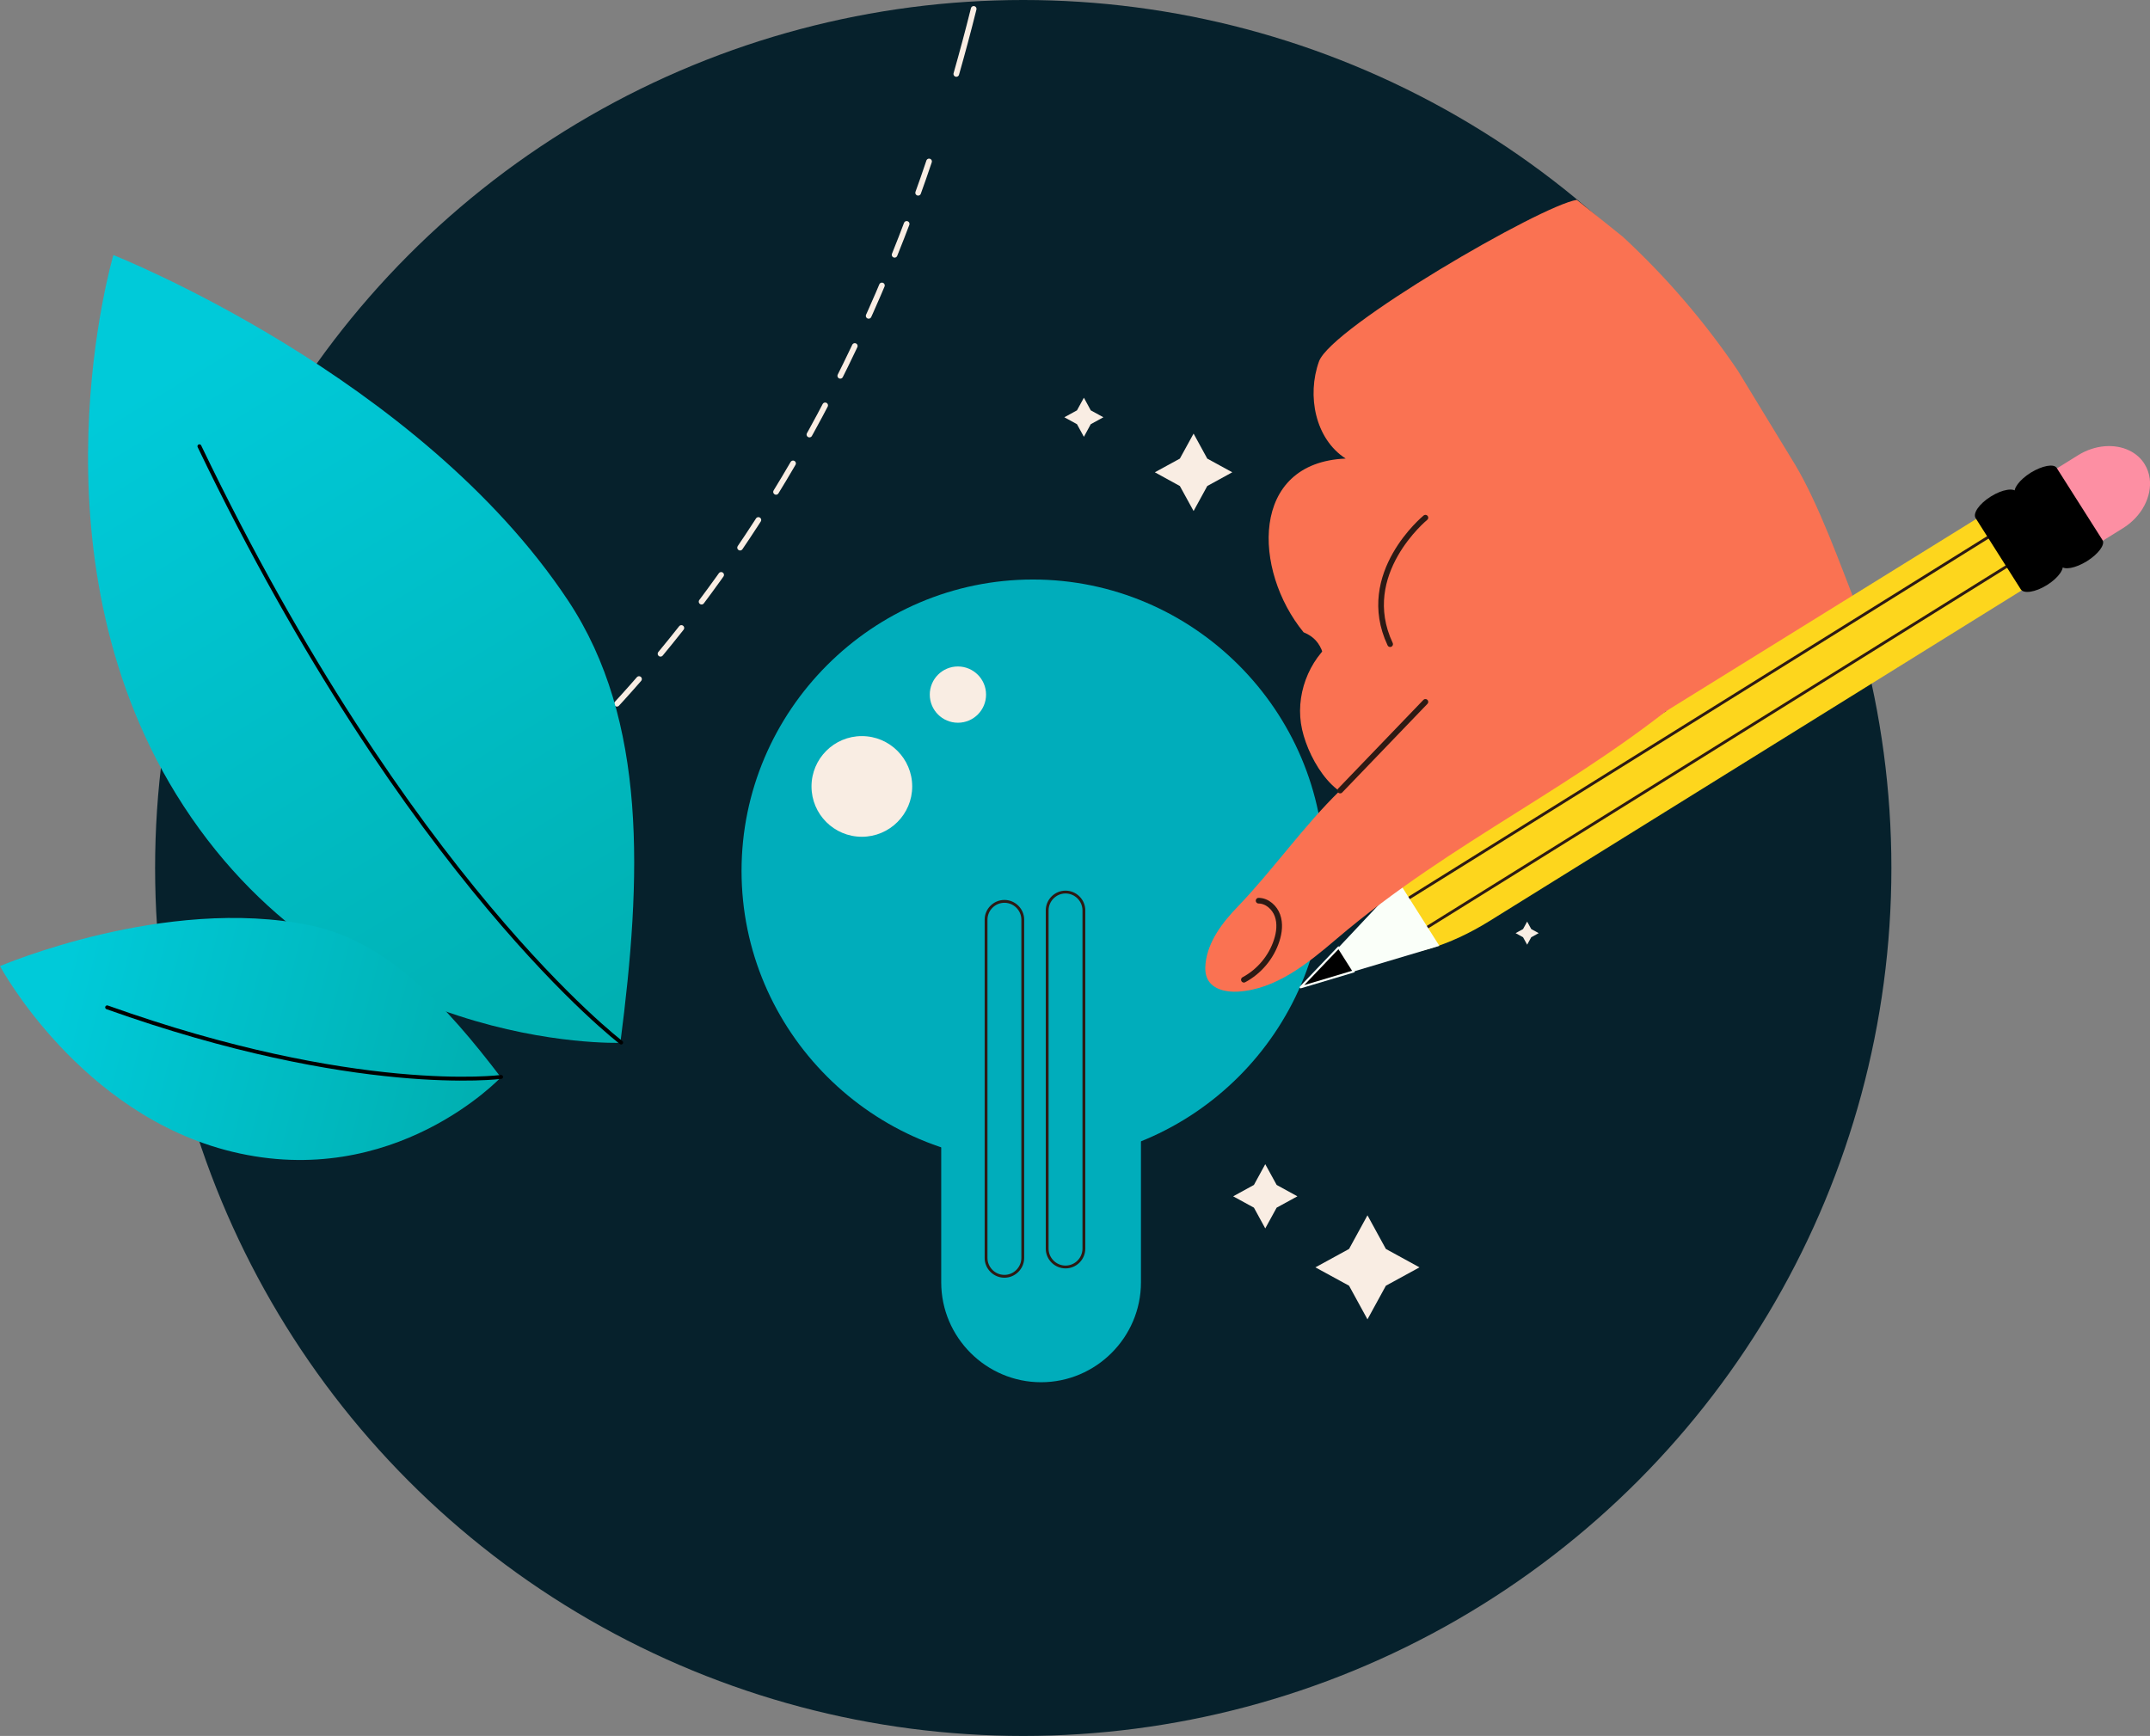 <?xml version="1.0" encoding="UTF-8"?>
<!-- Generator: Adobe Illustrator 26.4.1, SVG Export Plug-In . SVG Version: 6.00 Build 0)  -->
<svg xmlns="http://www.w3.org/2000/svg" xmlns:xlink="http://www.w3.org/1999/xlink" version="1.1" id="Layer_1" x="0px" y="0px" viewBox="0 0 413.36 333.82" style="enable-background:new 0 0 413.36 333.82;" xml:space="preserve">
<rect x="0" y="0" width="413.36" height="333.82" fill="#808080" stroke="none"/>
<style type="text/css">
	.st0{fill:#00212D;}
	.st1{fill:#0071CC;}
	.st2{fill:#06212C;}
	.st3{fill:#FFFFFF;}
	.st4{fill:#2770B7;}
	.st5{fill:#00ACBA;}
	.st6{fill:none;stroke:#FA7252;stroke-width:1.5;stroke-miterlimit:10;}
	.st7{fill:#FA7252;stroke:#FA7252;stroke-width:2;stroke-miterlimit:10;}
	.st8{fill:none;stroke:#FA7252;stroke-width:2;stroke-miterlimit:10;}
	.st9{fill:#FA7252;}
	.st10{fill:none;stroke:#FFFFFF;stroke-width:2;stroke-miterlimit:10;}
	.st11{fill:url(#SVGID_1_);}
	.st12{fill:#DDEEF2;}
	.st13{fill:#00212D;stroke:#00212D;stroke-width:0.75;stroke-miterlimit:10;}
	.st14{fill:none;stroke:#00212D;stroke-miterlimit:10;}
	.st15{clip-path:url(#SVGID_00000121999556002376334770000001786025916596663220_);}
	.st16{fill:#1B3751;}
	.st17{fill:url(#SVGID_00000132049401548888411440000010377237543311073938_);}
	.st18{fill:url(#SVGID_00000150814416659226508290000002723673905989667490_);}
	.st19{fill:url(#SVGID_00000099637212767018116390000015877904664386121134_);}
	.st20{fill:url(#SVGID_00000013183817349206266120000006900985023822026927_);}
	.st21{fill:url(#SVGID_00000110444365224155278180000008022329946778315136_);}
	.st22{fill:url(#SVGID_00000083083571358817281300000000273295919347472555_);}
	.st23{fill:#FBE0C5;}
	.st24{fill:url(#SVGID_00000023263800208256382900000002420293439593347511_);}
	.st25{fill:url(#SVGID_00000140696411299178963630000008179900410825333943_);}
	.st26{fill:url(#SVGID_00000088837999058100251320000015363648271012293301_);}
	.st27{fill:url(#SVGID_00000159458044768793884910000000776568896562779802_);}
	.st28{fill:#8A4969;}
	.st29{fill:url(#SVGID_00000021081284083078754670000017236374076122871723_);}
	.st30{fill:#FFAAC7;}
	.st31{fill:url(#SVGID_00000165236990111805707730000000941005630914494874_);}
	.st32{fill:url(#SVGID_00000005226700295432061430000007691670069314322110_);}
	.st33{fill:url(#SVGID_00000020385167388567622000000009856790202486830480_);}
	.st34{fill:url(#SVGID_00000022542948417108954590000000959148654294472888_);}
	.st35{fill:url(#SVGID_00000049929110219291060120000002359817691875489671_);}
	.st36{fill:url(#SVGID_00000157302541362063675070000014565931104880752775_);}
	
		.st37{clip-path:url(#SVGID_00000121999556002376334770000001786025916596663220_);fill:url(#SVGID_00000077292083583550414250000015407050864206572990_);}
	.st38{opacity:0.37;}
	.st39{fill:#00ADBB;}
	.st40{fill:none;stroke:#2D1A14;stroke-width:0.544;stroke-linecap:round;stroke-linejoin:round;stroke-miterlimit:10;}
	.st41{fill:#FDD61D;}
	.st42{fill:#FAFFF9;}
	.st43{fill:none;stroke:#FAFFF9;stroke-width:0.408;stroke-linecap:round;stroke-linejoin:round;stroke-miterlimit:10;}
	.st44{fill:#FD8FA3;}
	.st45{fill:none;stroke:#2D1A14;stroke-width:1.087;stroke-linecap:round;stroke-linejoin:round;stroke-miterlimit:10;}
	.st46{fill:#F9EDE3;}
	.st47{fill:none;stroke:#F9EDE3;stroke-width:1.087;stroke-linecap:round;stroke-linejoin:round;}
	.st48{fill:none;stroke:#F9EDE3;stroke-width:1.087;stroke-linecap:round;stroke-linejoin:round;stroke-dasharray:6.379,6.379;}
	.st49{fill:url(#SVGID_00000017514574028608930850000006698455456720451259_);}
	.st50{fill:none;stroke:#000000;stroke-width:0.75;stroke-linecap:round;stroke-miterlimit:10;}
	.st51{fill:url(#SVGID_00000128464407717966937750000016670486845950846354_);}
	.st52{fill:none;stroke:#F9EDE3;stroke-width:1.087;stroke-linecap:round;stroke-linejoin:round;stroke-dasharray:15,9;}
	.st53{fill:none;stroke:#000000;stroke-linecap:round;stroke-miterlimit:10;}
	.st54{fill:url(#SVGID_00000065032824773392524890000013373099666116110220_);}
	.st55{fill:none;stroke:#F9EDE3;stroke-width:1.087;stroke-linecap:round;stroke-linejoin:round;stroke-miterlimit:10;}
	.st56{fill:none;stroke:#2D1A14;stroke-width:1.929;stroke-linecap:round;stroke-linejoin:round;stroke-miterlimit:10;}
	.st57{fill-rule:evenodd;clip-rule:evenodd;fill:#FA7252;}
	.st58{fill-rule:evenodd;clip-rule:evenodd;fill:#373939;}
	.st59{fill-rule:evenodd;clip-rule:evenodd;fill:#0E4D77;}
	.st60{fill-rule:evenodd;clip-rule:evenodd;fill:#0071CC;}
	.st61{fill:url(#SVGID_00000131336450864748436990000009306719995312057491_);}
	.st62{fill:url(#SVGID_00000080189581527750522940000009859945948129567901_);}
	.st63{fill:url(#SVGID_00000001638662412861178900000005640297417132098979_);}
	.st64{fill:url(#SVGID_00000065074350171641714500000007749521093889026238_);}
	.st65{fill:none;stroke:url(#SVGID_00000158025789240483969040000011933498846968494731_);stroke-width:4;stroke-miterlimit:10;}
	
		.st66{fill:none;stroke:url(#SVGID_00000127741845536844468600000002800982395476744339_);stroke-width:5;stroke-linecap:round;stroke-linejoin:round;stroke-miterlimit:10;}
	
		.st67{fill:none;stroke:url(#SVGID_00000059268512671028309250000005121898597864294540_);stroke-width:7;stroke-linecap:round;stroke-miterlimit:10;}
	.st68{fill:url(#SVGID_00000137102363447729938090000012075864150372836992_);}
	.st69{fill:#BFD4E8;}
	.st70{fill:#1B3751;stroke:#1B3751;stroke-width:3;stroke-linecap:round;stroke-miterlimit:10;}
	.st71{fill:url(#SVGID_00000124855289629644233160000014495587971179795879_);}
	.st72{fill:url(#SVGID_00000044171507613672318580000007544574677385851576_);}
	.st73{fill:url(#SVGID_00000014604117995218958500000017090154253610273158_);}
	.st74{fill:url(#SVGID_00000062185367351858780550000017081195932304467884_);}
	.st75{fill:url(#SVGID_00000013873388642503139190000009429915463349611939_);}
	.st76{fill:#FA7252;stroke:#FA7252;stroke-miterlimit:10;}
	.st77{fill:none;stroke:#FA7252;stroke-miterlimit:10;}
	.st78{fill:url(#SVGID_00000181052032527606048550000009467263380786337952_);}
	.st79{fill:#E55F45;}
	.st80{fill:url(#SVGID_00000116237060091217218370000007979535449731288217_);}
	
		.st81{fill:none;stroke:url(#SVGID_00000121279181040248014920000017417679216598087826_);stroke-width:5;stroke-linecap:round;stroke-linejoin:round;stroke-miterlimit:10;}
	.st82{fill:none;stroke:#1B3751;stroke-width:4.181;stroke-linecap:round;stroke-linejoin:round;stroke-miterlimit:10;}
	.st83{fill:url(#SVGID_00000029005689449096607430000009508781597475950009_);}
	.st84{fill:url(#SVGID_00000106857347115525299410000004589817429824315571_);}
	.st85{fill:none;stroke:#1A6FA8;stroke-width:3;stroke-miterlimit:10;}
	.st86{fill:none;stroke:#1A6FA8;stroke-width:3;stroke-miterlimit:10;stroke-dasharray:18.591,18.591;}
	.st87{fill:none;stroke:url(#SVGID_00000056398912875119576410000014591061426669712815_);stroke-width:4;stroke-miterlimit:10;}
	
		.st88{fill:none;stroke:url(#SVGID_00000008126502021519743030000015737174504564530573_);stroke-width:5;stroke-linecap:round;stroke-linejoin:round;stroke-miterlimit:10;}
	
		.st89{fill:none;stroke:url(#SVGID_00000166652624510914692460000000784123096638684600_);stroke-width:7;stroke-linecap:round;stroke-miterlimit:10;}
	.st90{fill:url(#SVGID_00000044170220424534765980000017041189141143126686_);}
	.st91{fill:url(#SVGID_00000070815788286130232450000018288293847058102401_);}
	.st92{fill:url(#SVGID_00000008855272211334401090000017857987730628992937_);}
	
		.st93{fill:none;stroke:url(#SVGID_00000067948926277797175990000004527046622039918503_);stroke-width:5;stroke-linecap:round;stroke-linejoin:round;stroke-miterlimit:10;}
	.st94{fill:url(#SVGID_00000013888638335377012870000016058800953287278486_);}
	.st95{fill:url(#SVGID_00000051363827646140542950000015395973587654073532_);}
	.st96{fill:#FBF9FF;}
	.st97{fill:#C5D5EF;}
	.st98{fill:#F5F3F8;}
	.st99{fill:url(#SVGID_00000175324180879185431790000004879860301420413084_);}
	.st100{fill-rule:evenodd;clip-rule:evenodd;fill:#FFFFFF;}
	.st101{fill-rule:evenodd;clip-rule:evenodd;fill:#E6E7E8;stroke:#000000;stroke-linecap:round;}
	.st102{fill:none;stroke:#0071CC;stroke-width:3;stroke-linecap:round;}
	.st103{fill:none;stroke:#0071CC;stroke-width:3;stroke-linecap:round;stroke-linejoin:round;}
	.st104{fill:#FFD400;}
	.st105{fill:#313A52;}
	.st106{fill:url(#SVGID_00000089548082595388730070000012735537791490335138_);}
	.st107{fill:#8CF2FF;}
	.st108{fill:#075F9B;}
	.st109{fill:#1B5B77;}
	.st110{fill:url(#SVGID_00000028292839957903998450000002586910556205489039_);}
	.st111{fill:url(#SVGID_00000041264547137492924640000007724157037323370139_);}
	.st112{fill:url(#SVGID_00000101096872703847285690000015426919705959057796_);}
	.st113{fill:url(#SVGID_00000119112067753759480160000011566931036170734769_);}
	.st114{fill:url(#SVGID_00000062873258264716280840000001217064524958167470_);}
	.st115{fill:url(#SVGID_00000106119488310361914510000010151881485760664978_);}
	.st116{fill:url(#SVGID_00000029761411894713974120000002409166627492171138_);}
	.st117{fill:url(#SVGID_00000044169267483313489470000003299703647076159643_);}
	.st118{fill:url(#SVGID_00000070797455627918797090000000278951083292919429_);}
	.st119{fill:url(#SVGID_00000114060034414159053050000015426218992885066117_);}
	.st120{fill:url(#SVGID_00000055684064280894285700000017638218603283117491_);}
	.st121{fill:none;stroke:#FA7252;stroke-width:4;stroke-miterlimit:10;}
	.st122{opacity:0.5;fill:#A3ACC9;}
	.st123{fill:#95515B;}
	.st124{fill:url(#SVGID_00000133516824051328593870000016494912560946462869_);}
	.st125{fill:url(#SVGID_00000039852555228332832850000001054035903817178798_);}
	.st126{fill:url(#SVGID_00000157273562426724788190000013992712117851064467_);}
	.st127{fill:none;stroke:#000000;stroke-width:0.654;stroke-linecap:round;stroke-linejoin:round;stroke-miterlimit:10;}
	.st128{fill:url(#SVGID_00000106125321361846592010000003030258298152241055_);}
	.st129{fill:url(#SVGID_00000174587313676400866730000015787937983126895032_);}
	.st130{fill:url(#SVGID_00000093878708947833183000000000256977172109824184_);}
	.st131{fill:none;stroke:#384FAF;stroke-width:2;stroke-linecap:round;stroke-linejoin:round;stroke-miterlimit:10;}
	.st132{fill:none;stroke:#CAD6E8;stroke-width:2;stroke-linecap:round;stroke-linejoin:round;stroke-miterlimit:10;}
	
		.st133{fill:none;stroke:#BFBFD8;stroke-width:2;stroke-linecap:round;stroke-linejoin:round;stroke-miterlimit:10;stroke-dasharray:6.523,6.523;}
	.st134{fill:none;stroke:#C66F34;stroke-width:4;stroke-linecap:round;stroke-linejoin:round;stroke-miterlimit:10;}
	.st135{fill:none;stroke:#BFBFD8;stroke-width:2;stroke-linecap:round;stroke-linejoin:round;stroke-miterlimit:10;}
	.st136{fill:none;stroke:#445FC1;stroke-width:3;stroke-linecap:round;stroke-miterlimit:10;}
	.st137{fill:url(#SVGID_00000163772868070076597140000006487237496638461364_);}
	.st138{fill:none;stroke:url(#SVGID_00000113319230111246625270000002091223775671965870_);stroke-width:4;stroke-miterlimit:10;}
	
		.st139{fill:none;stroke:url(#SVGID_00000128476449850964419410000002447641354521509809_);stroke-width:5;stroke-linecap:round;stroke-linejoin:round;stroke-miterlimit:10;}
	
		.st140{fill:none;stroke:url(#SVGID_00000018211412111590909410000006651975932120199100_);stroke-width:7;stroke-linecap:round;stroke-miterlimit:10;}
	.st141{fill:url(#SVGID_00000117663127705498160780000001926416567882834366_);}
	.st142{fill:url(#SVGID_00000043458695005365051710000010489862764176930996_);}
	.st143{fill:none;stroke:url(#SVGID_00000036253098984973189950000007685837518667794570_);stroke-width:4;stroke-miterlimit:10;}
	
		.st144{fill:none;stroke:url(#SVGID_00000137112808940762544540000009155567528510757032_);stroke-width:5;stroke-linecap:round;stroke-linejoin:round;stroke-miterlimit:10;}
	
		.st145{fill:none;stroke:url(#SVGID_00000063621382793011600940000001332413723292125375_);stroke-width:7;stroke-linecap:round;stroke-miterlimit:10;}
	.st146{fill:url(#SVGID_00000031178981884317442270000014766751766881264313_);}
	.st147{fill:none;stroke:#EA5D48;stroke-miterlimit:10;}
	.st148{fill:#EA5D48;}
	.st149{fill:url(#SVGID_00000083086846880466437240000016333971686196376457_);}
	.st150{opacity:0.24;fill:none;stroke:#FFFFFF;stroke-width:3;stroke-miterlimit:10;}
	.st151{fill:url(#SVGID_00000031207718491110339390000013043917357846360252_);}
	.st152{fill:url(#SVGID_00000087399673750443789930000008217248986120183174_);}
	.st153{opacity:0.23;}
	.st154{fill:url(#SVGID_00000104669509245953218290000005987646890579901313_);}
	.st155{fill:url(#SVGID_00000048464997047679511550000003093060086302946483_);}
	.st156{fill:url(#SVGID_00000098916404125868999500000011538004687783939493_);}
	.st157{fill:url(#SVGID_00000060012116478087960120000011566253464658040983_);}
	.st158{fill:url(#SVGID_00000138573993994479877270000008556822379068354194_);}
	.st159{clip-path:url(#SVGID_00000047766917706739532610000009581303424243378339_);}
	.st160{fill:url(#SVGID_00000026879562564498790680000018079915985330799523_);}
	.st161{fill:url(#SVGID_00000051354262206917465150000012454193429169902269_);}
	.st162{fill:url(#SVGID_00000079450087386639601470000016749306031132066188_);}
	.st163{fill:url(#SVGID_00000000205784693265712540000013728424682799859599_);}
	.st164{fill:url(#SVGID_00000136401237520147186810000013926832744017870012_);}
	.st165{fill:url(#SVGID_00000018924819386926324020000018399159992089786752_);}
	.st166{fill:url(#SVGID_00000052063652674674542900000004497064643649829771_);}
	.st167{fill:url(#SVGID_00000150781172948612595130000016215276582809169815_);}
	.st168{fill:url(#SVGID_00000166642812548206750780000003583633699096377990_);}
	.st169{fill:url(#SVGID_00000139269031128750184440000003611830371343358137_);}
	.st170{fill:url(#SVGID_00000183221872909953471480000013334682814390252933_);}
	.st171{fill:url(#SVGID_00000029020914651440449080000009920918424625901184_);}
	.st172{fill:url(#SVGID_00000110473245478422050560000003624142311881224852_);}
	.st173{fill:url(#SVGID_00000181791553179892945980000004717777265180246203_);}
	.st174{fill:url(#SVGID_00000102511975472315608390000000623285123872017843_);}
	.st175{fill:url(#SVGID_00000027594873059373322450000008505620487680030086_);}
	.st176{fill:url(#SVGID_00000008843969283977669610000014246189958489561219_);}
	
		.st177{clip-path:url(#SVGID_00000047766917706739532610000009581303424243378339_);fill:url(#SVGID_00000157290023396157279410000005958741388368920241_);}
</style>
<g>
	<circle class="st2" cx="196.73" cy="166.91" r="166.91"></circle>
	<path class="st39" d="M200.16,265.8L200.16,265.8c-10.56,0-19.2-8.64-19.2-19.2v-28.99c0-10.56,8.64-19.2,19.2-19.2   c10.56,0,19.2,8.64,19.2,19.2v28.99C219.36,257.16,210.72,265.8,200.16,265.8"></path>
	<path class="st39" d="M198.59,223.49L198.59,223.49c-30.81,0-56.02-25.21-56.02-56.02s25.21-56.03,56.02-56.03   s56.02,25.21,56.02,56.03S229.4,223.49,198.59,223.49"></path>
	<path class="st40" d="M193.11,245.43L193.11,245.43c-1.94,0-3.53-1.59-3.53-3.53v-65.04c0-1.94,1.59-3.53,3.53-3.53   c1.94,0,3.53,1.59,3.53,3.53v65.04C196.63,243.84,195.04,245.43,193.11,245.43z"></path>
	<path class="st40" d="M204.86,243.64L204.86,243.64c-1.94,0-3.53-1.59-3.53-3.53v-65.04c0-1.94,1.59-3.53,3.53-3.53   s3.53,1.59,3.53,3.53v65.04C208.38,242.06,206.8,243.64,204.86,243.64z"></path>
	<g>
		<path class="st9" d="M358.45,132.09c-26.76,7.14-74.28,3.32-100.97,10.74c-1.31-1.91-2.4-3.94-2.9-6.34    c-0.8-3.85,1.09-7.91-0.52-11.62c-0.8-1.83-2.03-2.69-3.43-3.28c-9.75-11.9-10.36-32.64,8.09-33.41    c-5.87-3.77-7.49-12.12-5.13-18.68c2.36-6.56,42.67-30,49.57-31.07l8.87,7.12c8.33,7.71,15.75,16.36,22.11,25.76l10.94,17.96    c4.59,7.64,8.76,19.34,12.01,27.64L358.45,132.09z"></path>
		<path class="st9" d="M256.68,122.97c-5.18,3.92-7.77,10.97-6.34,17.31c1.42,6.34,7.01,15.08,13.14,12.93    c1.8-0.63,54.03-30.93,54.03-30.93L256.68,122.97z"></path>
		<path class="st41" d="M394.61,90.71l-116.99,72.51c-5.01,3.12-9.06,6.74-11.57,10.05c-1.01,1.34-1.77,2.63-2.23,3.81    c-0.68,1.75-0.73,3.28-0.01,4.42c0.55,0.86,1.49,1.43,2.73,1.71c4.27,0.99,12.12-1.29,19.87-6.12l115.07-71.51L394.61,90.71z"></path>
		<path class="st40" d="M393.54,96.26l-129.72,80.83c-0.69,1.75-0.73,3.28-0.01,4.42c0.55,0.86,1.49,1.42,2.73,1.71l131.22-81.75    L393.54,96.26z"></path>
		<path class="st42" d="M250.04,189.86l26.7-7.97l-7.69-12.14C269.04,169.75,249.32,190.81,250.04,189.86"></path>
		<path d="M257.36,182.2c-3.65,3.87-6.84,7.25-7.28,7.65l10.2-3.05L257.36,182.2z"></path>
		<polygon class="st43" points="250.07,189.85 260.27,186.8 257.36,182.2   "></polygon>
		<path class="st44" d="M404.09,104.1l4.12-2.56c3.61-2.26,5.53-6.09,5.1-9.49c-0.13-0.99-0.45-1.94-0.99-2.81    c-0.71-1.15-1.73-2.02-2.92-2.6c-2.81-1.37-6.63-1.13-9.9,0.92l-4.12,2.56L404.09,104.1z"></path>
		<path d="M387.8,94.66l8.68,13.69c0.58,0.92-0.71,2.76-2.86,4.11l-0.13,0.08c-2.16,1.34-4.4,1.69-4.98,0.78l-8.68-13.69    c-0.58-0.92,0.71-2.76,2.86-4.11l0.13-0.08C384.98,94.09,387.22,93.74,387.8,94.66"></path>
		<path d="M395.42,89.98l8.81,13.88c0.55,0.86-0.8,2.68-2.99,4.05c-2.19,1.36-4.43,1.78-4.98,0.92l-8.81-13.89    c-0.55-0.86,0.8-2.68,2.99-4.05C392.64,89.54,394.88,89.12,395.42,89.98"></path>
		<path class="st45" d="M274.05,99.55c0,0-13.16,10.76-6.78,24.32"></path>
		<path class="st9" d="M299.98,111.43c-14.32,9.4-30.02,28.67-42.33,40.58c-6.88,6.66-13.01,15.4-19.65,22.3    c-2.97,3.08-5.76,6.7-6.22,10.96c-0.11,1.04-0.07,2.14,0.42,3.07c1.03,1.96,3.6,2.48,5.81,2.35c7.29-0.44,13.41-5.41,18.97-10.15    c22.49-19.17,46.76-29.43,69.25-48.6c2.36-2.01,4.76-4.07,6.39-6.7c1.63-2.64,2.41-5.99,1.27-8.88    c-1.84-4.68-9.52-15.21-14.53-14.84C311.93,102.09,304.79,105.74,299.98,111.43"></path>
		<path class="st45" d="M241.98,173.2c1.64,0.01,3.08,1.31,3.63,2.85c0.55,1.54,0.35,3.27-0.16,4.82c-1.03,3.19-3.34,5.95-6.3,7.53"></path>
		<line class="st45" x1="257.66" y1="152.02" x2="274.05" y2="134.97"></line>
	</g>
	<polygon class="st46" points="262.91,233.7 266.45,240.17 272.91,243.71 266.45,247.24 262.91,253.71 259.37,247.24 252.9,243.71    259.37,240.17  "></polygon>
	<polygon class="st46" points="243.26,223.87 245.45,227.86 249.44,230.05 245.45,232.23 243.26,236.22 241.08,232.23    237.09,230.05 241.08,227.86  "></polygon>
	<polygon class="st46" points="293.61,177.22 294.4,178.66 295.83,179.44 294.4,180.23 293.61,181.66 292.82,180.23 291.39,179.44    292.82,178.66  "></polygon>
	<polygon class="st46" points="229.48,83.38 232.11,88.19 236.92,90.82 232.11,93.46 229.48,98.27 226.84,93.46 222.03,90.82    226.84,88.19  "></polygon>
	<polygon class="st46" points="208.39,76.48 209.71,78.91 212.14,80.24 209.71,81.57 208.39,84 207.06,81.57 204.63,80.24    207.06,78.91  "></polygon>
	<path class="st47" d="M35.38,192.58c0,0,4.52-1.3,12.05-4.65"></path>
	<path class="st48" d="M69.76,176.05c33.32-20.59,82.77-64.06,110.41-149.67"></path>
	<path class="st47" d="M183.86,14.22c1.16-4.08,2.28-8.25,3.34-12.51"></path>
	<path class="st46" d="M175.38,151.23c0,5.34-4.33,9.68-9.68,9.68c-5.34,0-9.68-4.33-9.68-9.68c0-5.34,4.33-9.68,9.68-9.68   C171.04,141.55,175.38,145.89,175.38,151.23"></path>
	<path class="st46" d="M189.58,133.57c0,2.99-2.42,5.41-5.41,5.41c-2.99,0-5.41-2.42-5.41-5.41c0-2.99,2.42-5.41,5.41-5.41   C187.16,128.17,189.58,130.59,189.58,133.57"></path>
	<g>
		
			<linearGradient id="SVGID_1_" gradientUnits="userSpaceOnUse" x1="1003.522" y1="-1412.247" x2="1049.109" y2="-1553.722" gradientTransform="matrix(0.654 -0.756 0.756 0.654 521.121 1880.83)">
			<stop offset="0" style="stop-color:#00B0B2"></stop>
			<stop offset="1" style="stop-color:#00CAD9"></stop>
		</linearGradient>
		<path class="st11" d="M119.27,200.53c0,0-54.7,2-85.39-47.77C4.96,105.84,21.8,49.05,21.8,49.05s58.75,23.2,87.43,66.45    C124.52,138.55,123.38,168.86,119.27,200.53z"></path>
		<path class="st50" d="M119.43,200.48c0,0-40.93-31.03-81.09-114.66"></path>
	</g>
	<g>
		
			<linearGradient id="SVGID_00000139252038083797888150000011953412888554530452_" gradientUnits="userSpaceOnUse" x1="2549.623" y1="-1832.382" x2="2574.589" y2="-1909.863" gradientTransform="matrix(-0.067 -0.998 0.998 -0.067 2090.43 2631.026)">
			<stop offset="0" style="stop-color:#00B0B2"></stop>
			<stop offset="1" style="stop-color:#00CAD9"></stop>
		</linearGradient>
		<path style="fill:url(#SVGID_00000139252038083797888150000011953412888554530452_);" d="M96.3,207.17    c0,0-20.52,21.85-51.64,14.31C15.33,214.37,0,185.78,0,185.78s31.8-13.61,59.63-7.83C74.46,181.03,85.7,193.26,96.3,207.17z"></path>
		<path class="st50" d="M96.34,207.09c0,0-27.88,3.69-75.74-13.38"></path>
	</g>
</g>
</svg>
